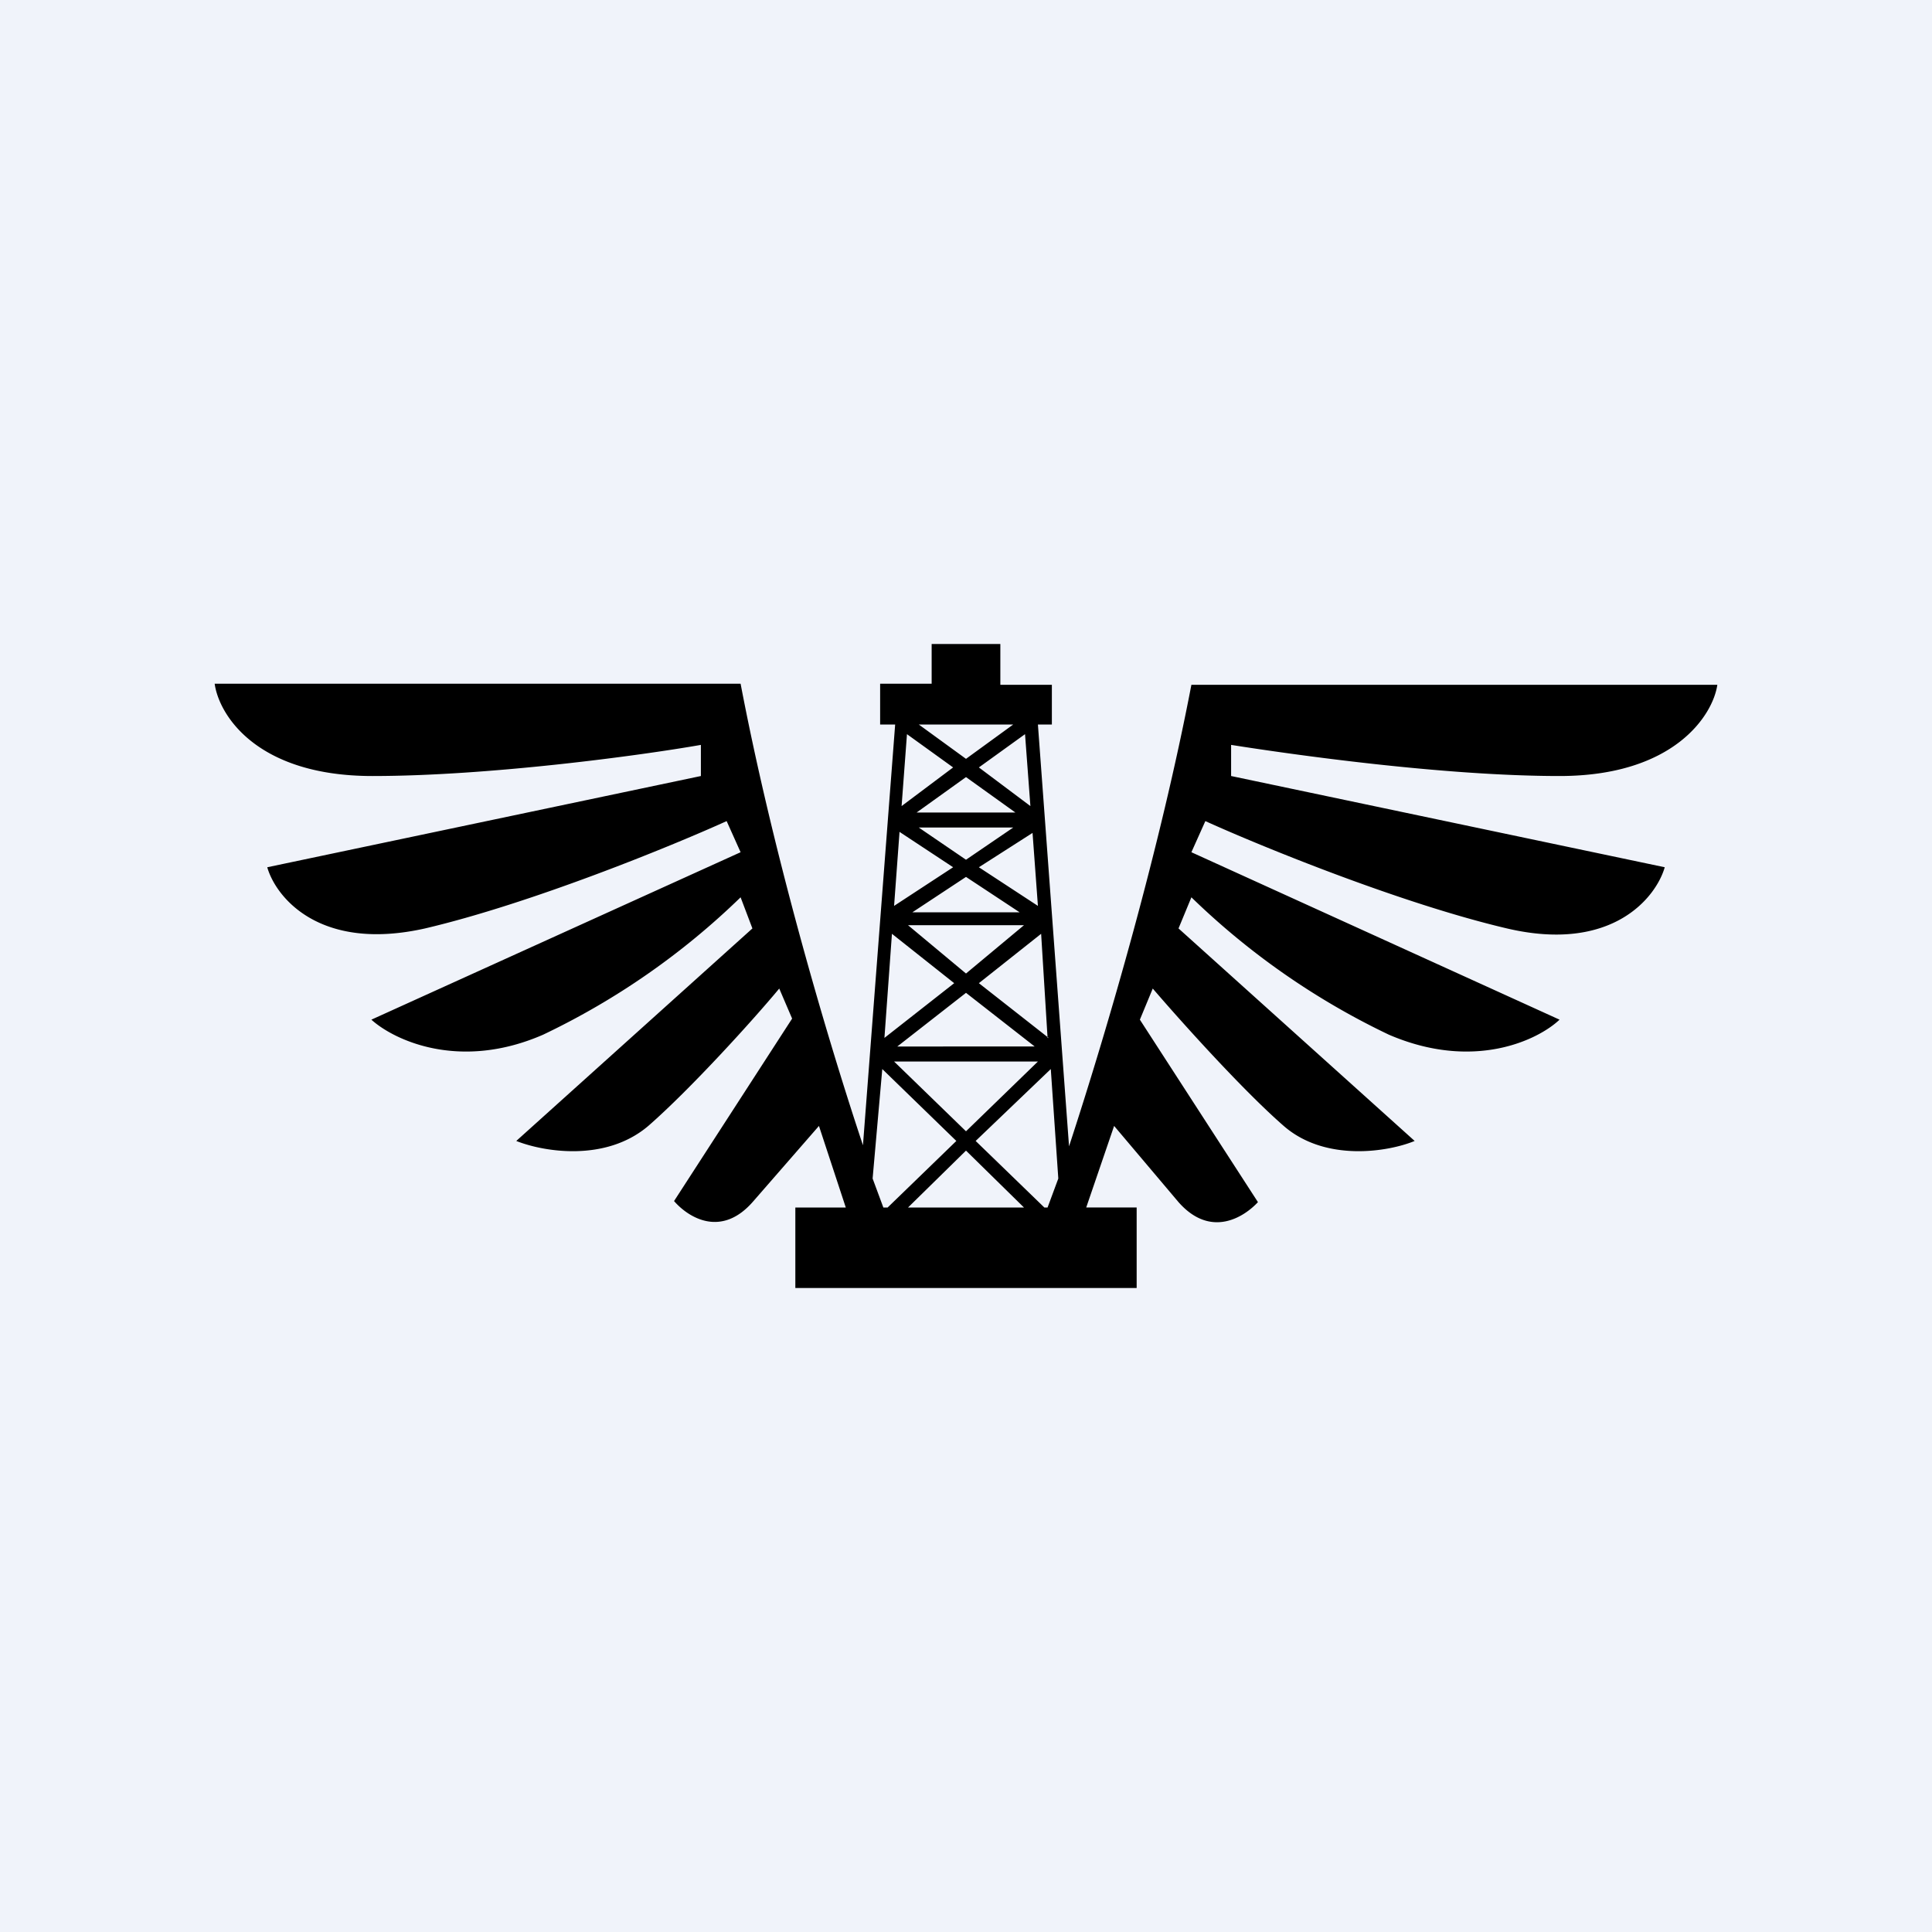 <!-- by TradingView --><svg width="18" height="18" viewBox="0 0 18 18" xmlns="http://www.w3.org/2000/svg"><path fill="#F0F3FA" d="M0 0h18v18H0z"/><path fill-rule="evenodd" d="M9.8 6.75h-.13l.29 3.93c.37-1.13.85-2.79 1.14-4.3H16c-.04.28-.4.85-1.47.85-1.08 0-2.49-.2-3.06-.29v.29l4.04.85c-.08.28-.49.8-1.47.57-.98-.23-2.28-.76-2.81-1l-.13.29 3.43 1.56c-.2.19-.8.48-1.59.14a6.9 6.9 0 0 1-1.84-1.28l-.12.29 2.2 1.98c-.24.1-.83.2-1.22-.14s-.98-1-1.22-1.28l-.12.29 1.1 1.7c-.13.14-.44.34-.74 0l-.6-.71-.26.76h.47V12H7.41v-.75h.47l-.25-.76-.61.7c-.3.35-.61.15-.74 0l1.1-1.7-.12-.28c-.24.29-.83.94-1.22 1.28-.4.34-.98.24-1.23.14l2.2-1.98-.11-.29a6.9 6.9 0 0 1-1.84 1.28c-.78.34-1.39.05-1.6-.14L6.9 7.94l-.13-.29c-.53.24-1.83.77-2.81 1-.98.22-1.39-.29-1.47-.57l4.04-.85v-.29c-.57.1-1.98.29-3.06.29S2.04 6.66 2 6.37h4.9c.29 1.52.77 3.19 1.14 4.3l.3-3.92H8.2v-.38h.48V6h.64v.38h.48v.37Zm-1.53 4.5h-.04l-.1-.27.09-1.02.69.67-.64.62Zm.19 0h1.08L9 10.72l-.54.53Zm1.4-.27-.1.27h-.03l-.64-.62.7-.67.07 1.02ZM9 7.07l-.44-.32h.88L9 7.07Zm.76 2.6L9.7 8.7l-.58.46.65.51ZM9 9.07l.54-.45H8.46l.54.45Zm-.5-.57h1L9 8.17l-.5.33Zm.62-.42.55.36-.05-.68-.5.32Zm.48-.57-.05-.67-.43.31.48.36Zm-.72-.36-.43-.31-.05.67.48-.36Zm-.5.6.5.33-.55.36.05-.68Zm.18-.04.44.3.44-.3h-.88Zm-.02-.14L9 7.24l.46.33h-.92ZM8.31 8.7l.58.46-.65.51.07-.97Zm.02 1.19.67.65.67-.65H8.33Zm.03-.14.64-.5.64.5H8.36Z"/></svg>